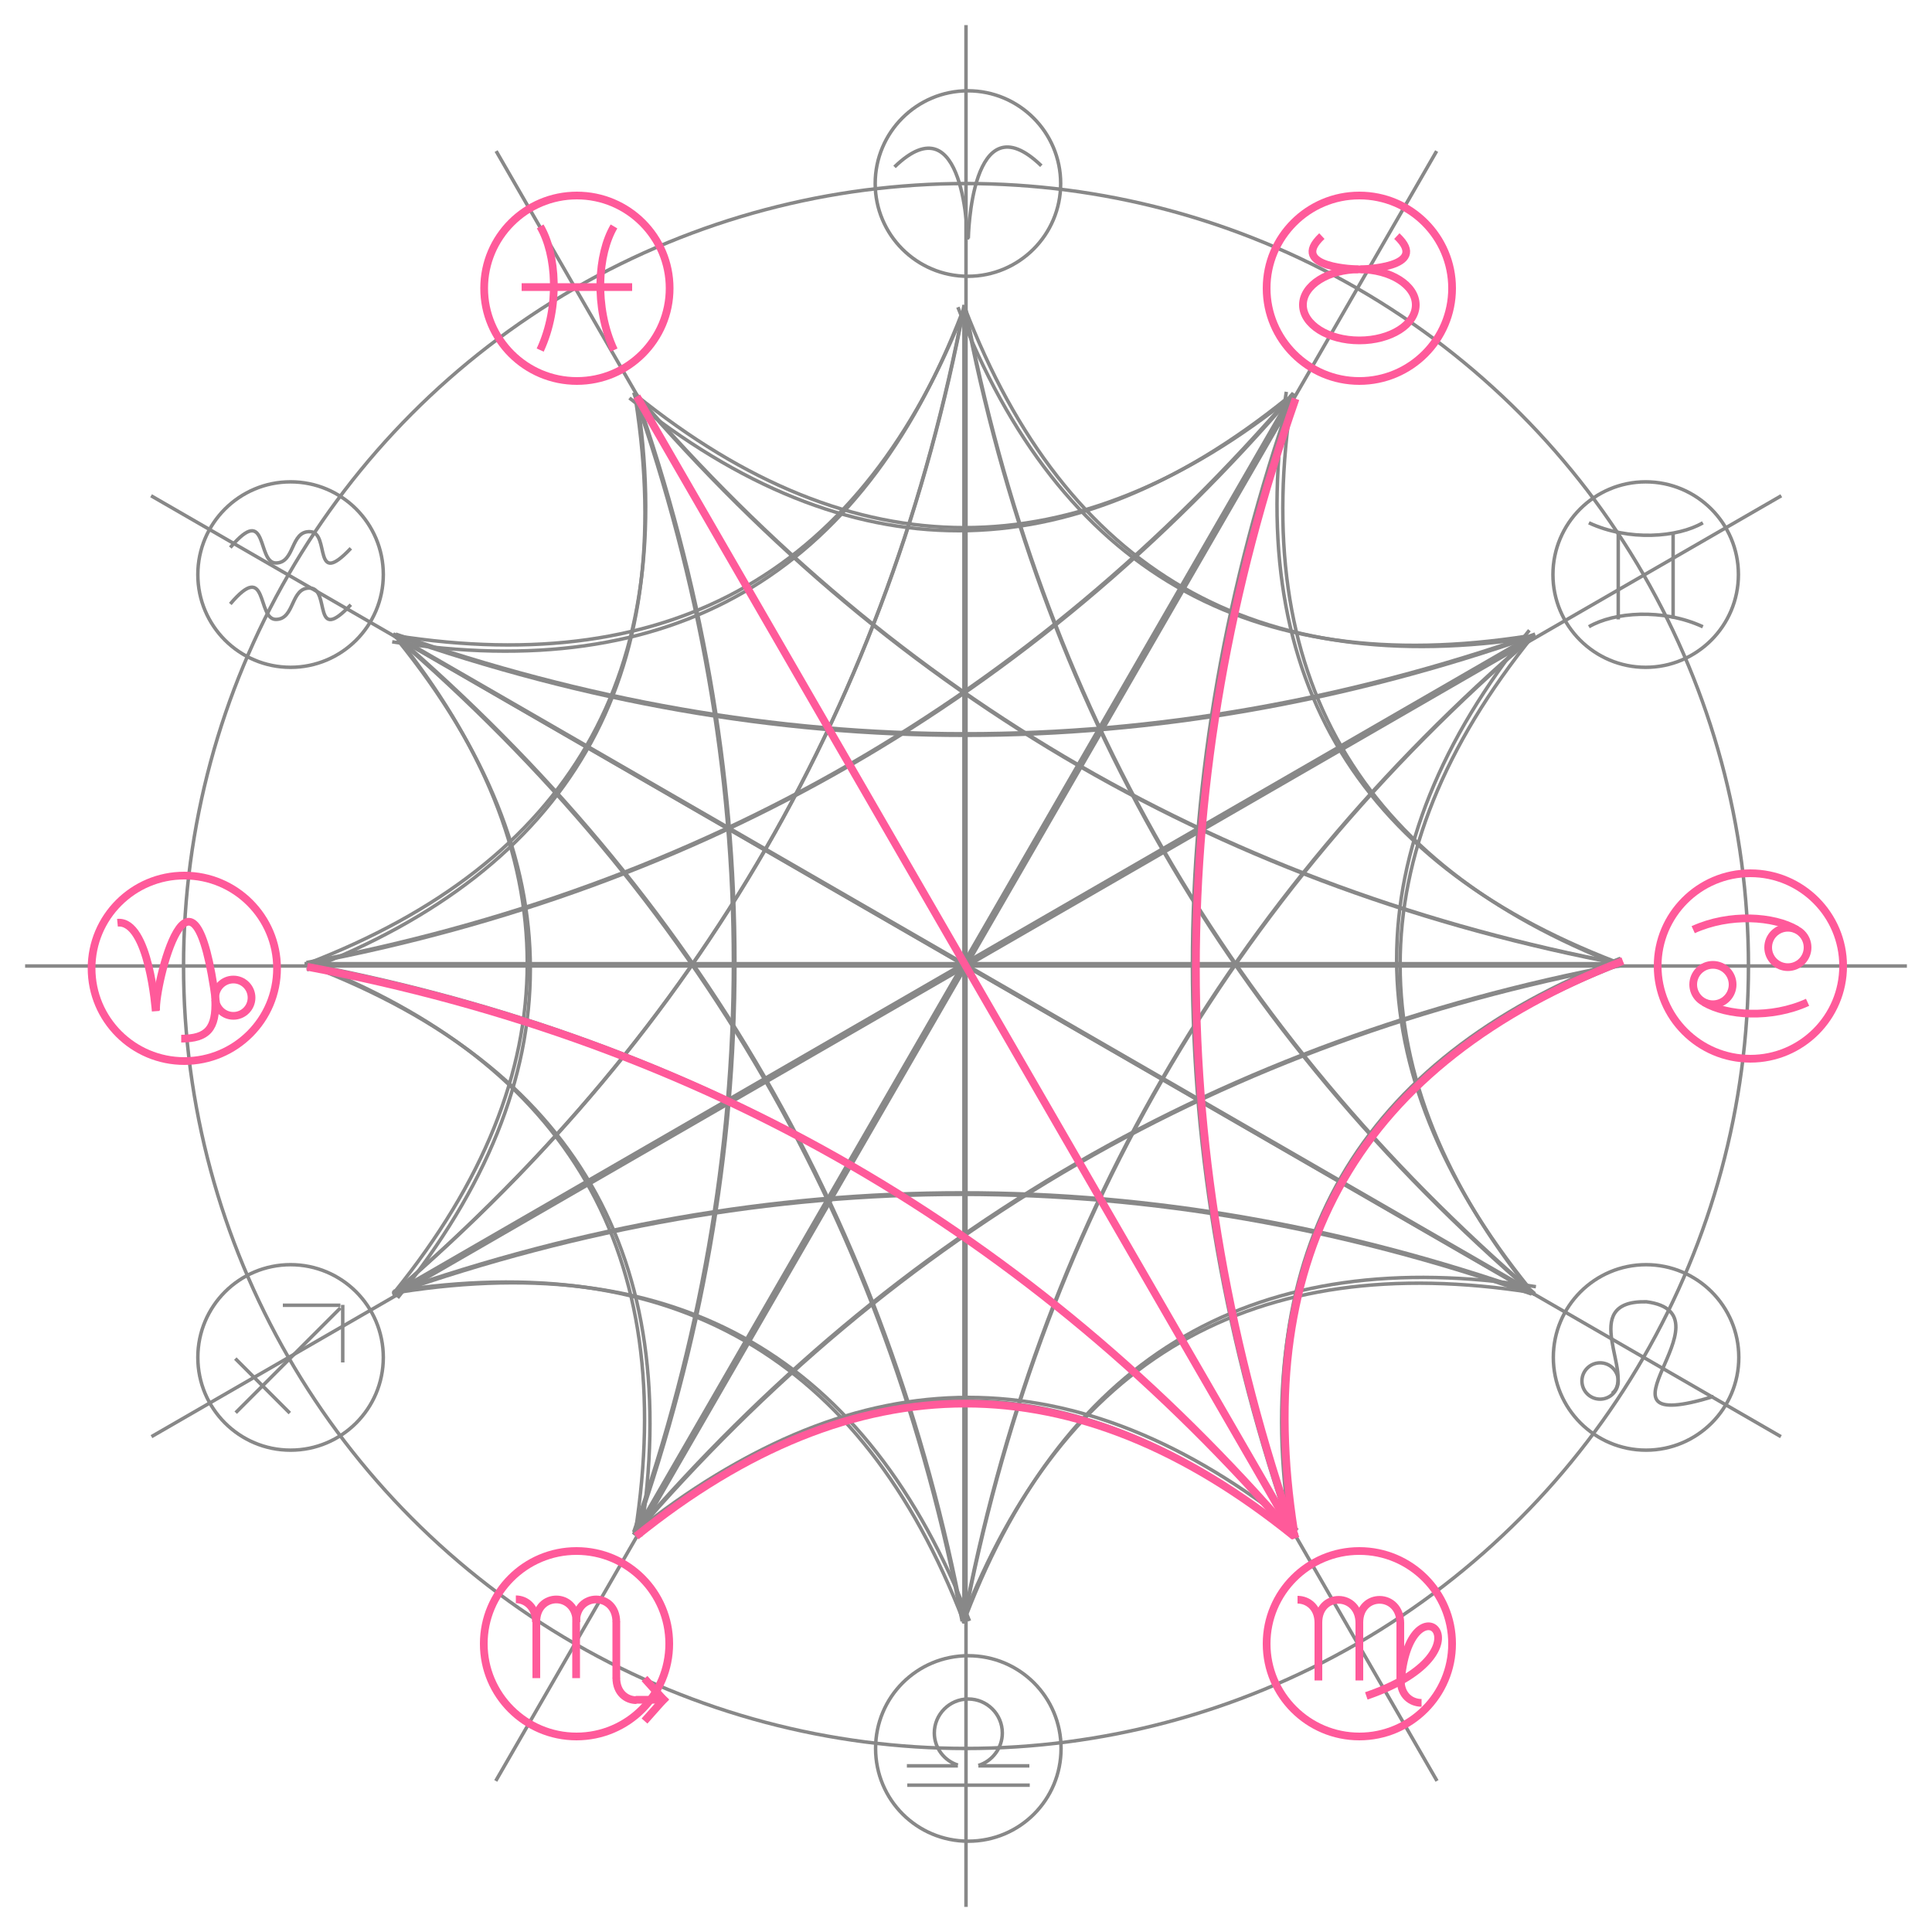 <?xml version="1.0" encoding="utf-8"?>
<!-- Generator: Adobe Illustrator 15.0.0, SVG Export Plug-In  -->
<!DOCTYPE svg PUBLIC "-//W3C//DTD SVG 1.1//EN" "http://www.w3.org/Graphics/SVG/1.1/DTD/svg11.dtd">
<svg version="1.1"
	 xmlns="http://www.w3.org/2000/svg" xmlns:xlink="http://www.w3.org/1999/xlink" xmlns:a="http://ns.adobe.com/AdobeSVGViewerExtensions/3.0/"
	 x="0px" y="0px" width="500px" height="500px" viewBox="-6.5 -6.5 500 500" enable-background="new -6.5 -6.5 500 500"
	 xml:space="preserve">
<defs>
</defs>
<circle id="_7576728_1_" fill="none" stroke="#888888" stroke-width="0.9" cx="243.5" cy="243.5" r="202.5"/>
<line id="_238518904_1_" fill="none" stroke="#888888" stroke-width="0.9" x1="0" y1="243.5" x2="487" y2="243.5"/>
<line id="_239080608_1_" fill="none" stroke="#888888" stroke-width="0.9" x1="243.5" y1="487" x2="243.5" y2="0"/>
<line id="_236163080_1_" fill="none" stroke="#888888" stroke-width="0.9" x1="32.7" y1="365.3" x2="454.5" y2="121.8"/>
<line id="_7576752_1_" fill="none" stroke="#888888" stroke-width="0.9" x1="365.4" y1="454.4" x2="121.9" y2="32.6"/>
<line id="_239050464_1_" fill="none" stroke="#888888" stroke-width="0.9" x1="121.8" y1="454.4" x2="365.3" y2="32.6"/>
<line id="_239049848_1_" fill="none" stroke="#888888" stroke-width="0.9" x1="454.4" y1="365.3" x2="32.6" y2="121.8"/>
<circle id="_7573776_1_" fill="none" stroke="#888888" stroke-width="0.9" cx="419.4" cy="142.2" r="24"/>
<path id="_272317888_1_" fill="none" stroke="#888888" stroke-width="0.9" d="M404.7,128.8c10.3,4.8,23,3.8,29.5,0"/>
<path id="_274063248_1_" fill="none" stroke="#888888" stroke-width="0.9" d="M434.2,155.7c-10.4-4.8-23-3.8-29.5,0"/>
<line id="_275021608_1_" fill="none" stroke="#888888" stroke-width="0.9" x1="412.3" y1="153.8" x2="412.3" y2="131.5"/>
<line id="_273792080_1_" fill="none" stroke="#888888" stroke-width="0.9" x1="426.5" y1="153.6" x2="426.5" y2="131.4"/>
<circle id="_7573104_1_" fill="none" stroke="#FF5A9A" stroke-width="2" cx="345.3" cy="418.9" r="24"/>
<line id="_275022304_1_" fill="none" stroke="#FF5A9A" stroke-width="2" x1="334.7" y1="413.4" x2="334.7" y2="428.4"/>
<path id="_275022376_1_" fill="none" stroke="#FF5A9A" stroke-width="2" d="M329.3,407.5c2.7,0,5.4,2,5.4,6"/>
<line id="_461934896_1_" fill="none" stroke="#FF5A9A" stroke-width="2" x1="345.3" y1="413.4" x2="345.3" y2="428.4"/>
<path id="_273792512_1_" fill="none" stroke="#FF5A9A" stroke-width="2" d="M334.7,413.4c0-7.9,10.6-7.8,10.6,0.2"/>
<line id="_273880672_1_" fill="none" stroke="#FF5A9A" stroke-width="2" x1="355.9" y1="413.4" x2="355.9" y2="428.4"/>
<path id="_272904616_1_" fill="none" stroke="#FF5A9A" stroke-width="2" d="M345.3,413.4c0-7.9,10.6-7.8,10.6,0.2"/>
<path id="_461934920_1_" fill="none" stroke="#FF5A9A" stroke-width="2" d="M356,428.3c0,4,2.7,5.9,5.4,5.9"/>
<path id="_275021416_1_" fill="none" stroke="#FF5A9A" stroke-width="2" d="M356,429.3c2-29.1,25.5-8.7-8.9,3.1"/>
<path id="_275023360_1_" fill="none" stroke="#FF5A9A" stroke-width="2" d="M33.8,255.2c0,0-1.7-23.7-9.9-22.9"/>
<path id="_272317312_1_" fill="none" stroke="#FF5A9A" stroke-width="2" d="M33.9,255c-0.4-6.4,9.5-47,15.5-2.1"/>
<path id="_275023608_1_" fill="none" stroke="#FF5A9A" stroke-width="2" d="M49.2,252.2c0.3,7.5-2,10.1-8.8,10.1"/>
<ellipse id="_275024448_1_" fill="none" stroke="#FF5A9A" stroke-width="2" cx="53.9" cy="251.7" rx="4.7" ry="4.7"/>
<circle id="_7571352_1_" fill="none" stroke="#FF5A9A" stroke-width="2" cx="41.2" cy="244.1" r="24"/>
<circle id="_7571232_1_" fill="none" stroke="#888888" stroke-width="0.9" cx="419.5" cy="344.8" r="24"/>
<path id="_273792680_1_" fill="none" stroke="#888888" stroke-width="0.9" d="M410.7,354.1c6.2-4.4-9.3-24.1,8.9-23.7
	c23.5,3.1-18.3,35.4,17.4,24.5"/>
<ellipse id="_273880960_1_" fill="none" stroke="#888888" stroke-width="0.9" cx="407.6" cy="350.9" rx="4.7" ry="4.7"/>
<circle id="_7570800_1_" fill="none" stroke="#888888" stroke-width="0.9" cx="244" cy="41" r="24"/>
<path id="_272317216_1_" fill="none" stroke="#888888" stroke-width="0.9" d="M243.9,55.5c0,0-0.6-36.5-18.9-18.8"/>
<path id="_273775824_1_" fill="none" stroke="#888888" stroke-width="0.9" d="M244.1,55.2c0,0,0.6-36.5,18.9-18.8"/>
<circle id="_7570368_1_" fill="none" stroke="#FF5A9A" stroke-width="2" cx="446.5" cy="243.5" r="24"/>
<path id="_274128120_1_" fill="none" stroke="#FF5A9A" stroke-width="2" d="M431.7,234.1c9.4-4.3,20.9-3.5,26.8,0"/>
<ellipse id="_271953080_1_" fill="none" stroke="#FF5A9A" stroke-width="2" cx="456.2" cy="238.7" rx="5.1" ry="5.1"/>
<path id="_272317816_1_" fill="none" stroke="#FF5A9A" stroke-width="2" d="M461.3,252.9c-9.4,4.3-20.9,3.5-26.8,0"/>
<ellipse id="_272317408_1_" fill="none" stroke="#FF5A9A" stroke-width="2" cx="436.8" cy="248.3" rx="5.1" ry="5.1"/>
<path id="_273801192_1_" fill="none" stroke="#FF5A9A" stroke-width="2" d="M133.3,84.1c5.2-11.2,4.2-24.9,0-32"/>
<path id="_273792272_1_" fill="none" stroke="#FF5A9A" stroke-width="2" d="M152.4,84.1c-5.2-11.2-4.2-24.9,0-32"/>
<line id="_273790560_1_" fill="none" stroke="#FF5A9A" stroke-width="2" x1="128.5" y1="67.8" x2="157.1" y2="67.8"/>
<circle id="_226247624_1_" fill="none" stroke="#FF5A9A" stroke-width="2" cx="142.8" cy="68.1" r="24"/>
<line id="_274859648_1_" fill="none" stroke="#FF5A9A" stroke-width="2" x1="132.3" y1="413.2" x2="132.3" y2="427.8"/>
<path id="_274859672_1_" fill="none" stroke="#FF5A9A" stroke-width="2" d="M127,407.4c2.6,0,5.2,2,5.2,5.9"/>
<line id="_272904496_1_" fill="none" stroke="#FF5A9A" stroke-width="2" x1="142.6" y1="413.2" x2="142.6" y2="427.8"/>
<path id="_275024688_1_" fill="none" stroke="#FF5A9A" stroke-width="2" d="M132.3,413.2c0-7.7,10.4-7.7,10.4,0.1"/>
<line id="_275023464_1_" fill="none" stroke="#FF5A9A" stroke-width="2" x1="153" y1="413.2" x2="153" y2="427.8"/>
<path id="_461934848_1_" fill="none" stroke="#FF5A9A" stroke-width="2" d="M142.6,413.2c0-7.7,10.4-7.7,10.4,0.1"/>
<path id="_461017960_1_" fill="none" stroke="#FF5A9A" stroke-width="2" d="M153,427.7c0,3.9,2.6,5.8,5.2,5.8"/>
<line id="_275023560_1_" fill="none" stroke="#FF5A9A" stroke-width="2" x1="158" y1="433.4" x2="165.3" y2="433.4"/>
<line id="_275024640_1_" fill="none" stroke="#FF5A9A" stroke-width="2" x1="165.9" y1="432.6" x2="160.3" y2="438.9"/>
<line id="_275024544_1_" fill="none" stroke="#FF5A9A" stroke-width="2" x1="165.9" y1="434.1" x2="160.3" y2="427.9"/>
<circle id="_272317936_1_" fill="none" stroke="#FF5A9A" stroke-width="2" cx="142.7" cy="418.9" r="24"/>
<circle id="_235697888_1_" fill="none" stroke="#FF5A9A" stroke-width="2" cx="345.3" cy="68.1" r="24"/>
<ellipse id="_274128192_1_" fill="none" stroke="#FF5A9A" stroke-width="2" cx="345.3" cy="72.4" rx="14.6" ry="9.2"/>
<path id="_273791440_1_" fill="none" stroke="#FF5A9A" stroke-width="2" d="M345,63.2c0,0-18.3-0.3-9.4-8.6"/>
<path id="_275023704_1_" fill="none" stroke="#FF5A9A" stroke-width="2" d="M345.6,63.2c0,0,18.3-0.3,9.4-8.6"/>
<ellipse id="_235699496_1_" fill="none" stroke="#888888" stroke-width="0.9" cx="68.7" cy="142.2" rx="24" ry="24"/>
<path id="_458488104_1_" fill="none" stroke="#888888" stroke-width="0.9" d="M53.1,135.2c9.9-11.7,6.8,4,11.8,4
	c5,0,3.7-8.4,8.9-8.1c5.2,0.2,0.5,14.9,10.5,4.3"/>
<path id="_459467632_1_" fill="none" stroke="#888888" stroke-width="0.9" d="M53.1,149.8c9.9-11.7,6.8,4,11.8,4
	c5,0,3.7-8.4,8.9-8.1c5.2,0.2,0.5,14.9,10.5,4.3"/>
<circle id="_235700144_1_" fill="none" stroke="#888888" stroke-width="0.9" cx="68.7" cy="344.8" r="24"/>
<line id="_459354152_1_" fill="none" stroke="#888888" stroke-width="0.9" x1="81.6" y1="332" x2="54.5" y2="359.1"/>
<line id="_274119616_1_" fill="none" stroke="#888888" stroke-width="0.9" x1="68.5" y1="359.2" x2="54.4" y2="345.1"/>
<line id="_235700648_1_" fill="none" stroke="#888888" stroke-width="0.9" x1="81.6" y1="331.3" x2="66.7" y2="331.3"/>
<line id="_235700936_1_" fill="none" stroke="#888888" stroke-width="0.9" x1="82.2" y1="331.2" x2="82.2" y2="346.1"/>
<path id="_235701080_1_" fill="none" stroke="#888888" stroke-width="0.9" d="M268.1,446c0-13.3-10.7-24-24-24
	c-13.3,0-24,10.7-24,24c0,13.3,10.7,24,24,24C257.4,470,268.1,459.3,268.1,446z"/>
<line id="_275021776_1_" fill="none" stroke="#888888" stroke-width="0.9" x1="228.3" y1="455.5" x2="260" y2="455.5"/>
<path id="_274119568_1_" fill="none" stroke="#888888" stroke-width="0.9" d="M228.2,450.5h13.2 M246.7,450.5h13.2 M241.4,450.3
	c-3.5-1.1-6.1-4.4-6.1-8.3c0-4.8,3.9-8.8,8.8-8.8c4.8,0,8.8,3.9,8.8,8.8c0,3.9-2.6,7.3-6.2,8.4"/>
<path id="_238945472_1_" fill="none" stroke="#888888" stroke-width="0.9" d="M243.2,73.2c26.2,68.1,75.4,96.5,147.5,85.2"/>
<path id="_239087032_1_" fill="none" stroke="#888888" stroke-width="0.9" d="M243.2,73.2c19.4,102.4,68.5,187.5,147.5,255.4"/>
<line id="_80356304_1_" fill="none" stroke="#888888" stroke-width="0.9" x1="243" y1="73.2" x2="243" y2="413.7"/>
<path id="_239457000_1_" fill="none" stroke="#888888" stroke-width="0.9" d="M243.1,72.5C223.7,174.9,174.6,260,95.7,327.9"/>
<path id="_239483200_1_" fill="none" stroke="#888888" stroke-width="0.9" d="M242.5,74.4c-26.2,68.1-75.4,96.5-147.5,85.2"/>
<path id="_238556712_1_" fill="none" stroke="#888888" stroke-width="0.9" d="M158,95.7c56.7,45.8,113.5,45.8,170.3,0"/>
<path id="_239397800_1_" fill="none" stroke="#888888" stroke-width="0.9" d="M158,95.7c68,79,153.1,128.1,255.4,147.4"/>
<line id="_239483176_1_" fill="none" stroke="#888888" stroke-width="0.9" x1="157.8" y1="95.8" x2="328" y2="390.7"/>
<path id="_239483296_1_" fill="none" stroke="#888888" stroke-width="0.9" d="M157.5,95.1c34.4,98.3,34.4,196.6,0,294.9"/>
<path id="_239482744_1_" fill="none" stroke="#888888" stroke-width="0.9" d="M158,97c11.3,72.1-17.1,121.2-85.1,147.5"/>
<path id="_239049800_1_" fill="none" stroke="#888888" stroke-width="0.9" d="M95.8,158c72.1,11.3,121.2-17.1,147.5-85.1"/>
<path id="_239484376_1_" fill="none" stroke="#888888" stroke-width="0.9" d="M95.8,158c98.3,34.4,196.6,34.4,294.9,0"/>
<line id="_236163248_1_" fill="none" stroke="#888888" stroke-width="0.9" x1="95.7" y1="158.2" x2="390.6" y2="328.4"/>
<path id="_80356328_1_" fill="none" stroke="#888888" stroke-width="0.9" d="M95.1,157.7c79,68,128.1,153.1,147.4,255.4"/>
<path id="_235659840_1_" fill="none" stroke="#888888" stroke-width="0.9" d="M96.4,159.1c45.8,56.7,45.8,113.5,0,170.3"/>
<path id="_239408040_1_" fill="none" stroke="#888888" stroke-width="0.9" d="M73,242.9c68.1-26.2,96.5-75.4,85.2-147.5"/>
<path id="_239397680_1_" fill="none" stroke="#888888" stroke-width="0.9" d="M73,242.9c102.4-19.4,187.5-68.5,255.4-147.5"/>
<line id="_237951168_1_" fill="none" stroke="#888888" stroke-width="0.9" x1="73" y1="243.1" x2="413.5" y2="243.1"/>
<path id="_7575192_1_" fill="none" stroke="#888888" stroke-width="0.9" d="M72.3,243c102.4,19.4,187.5,68.5,255.4,147.5"/>
<path id="_238519912_1_" fill="none" stroke="#888888" stroke-width="0.9" d="M74.1,243.6c68.1,26.2,96.5,75.4,85.2,147.5"/>
<path id="_80241360_1_" fill="none" stroke="#888888" stroke-width="0.9" d="M95.6,327.9c45.8-56.7,45.8-113.5,0-170.3"/>
<path id="_239382168_1_" fill="none" stroke="#888888" stroke-width="0.9" d="M95.6,327.9c79-68,128.1-153.1,147.4-255.4"/>
<line id="_238869504_1_" fill="none" stroke="#888888" stroke-width="0.9" x1="95.7" y1="328.1" x2="390.6" y2="157.8"/>
<path id="_239408704_1_" fill="none" stroke="#888888" stroke-width="0.9" d="M95,328.4c98.3-34.4,196.6-34.4,294.9,0"/>
<path id="_239409160_1_" fill="none" stroke="#888888" stroke-width="0.9" d="M96.9,327.9c72.1-11.3,121.2,17.1,147.5,85.1"/>
<path id="_239392608_1_" fill="none" stroke="#888888" stroke-width="0.9" d="M157.9,390.1c11.3-72.1-17.1-121.2-85.1-147.5"/>
<path id="_238556640_1_" fill="none" stroke="#888888" stroke-width="0.9" d="M157.9,390.1c34.4-98.3,34.4-196.6,0-294.9"/>
<line id="_239048472_1_" fill="none" stroke="#888888" stroke-width="0.9" x1="158.1" y1="390.2" x2="328.3" y2="95.3"/>
<path id="_239408352_1_" fill="none" stroke="#888888" stroke-width="0.9" d="M157.6,390.8c68-79,153.1-128.1,255.4-147.4"/>
<path id="_238905136_1_" fill="none" stroke="#888888" stroke-width="0.9" d="M159,389.5c56.7-45.8,113.5-45.8,170.3,0"/>
<path id="_239483864_1_" fill="none" stroke="#888888" stroke-width="0.9" d="M242.8,412.9c-26.2-68.1-75.4-96.5-147.5-85.2"/>
<path id="_239483768_1_" fill="none" stroke="#888888" stroke-width="0.9" d="M242.8,412.9c-19.4-102.4-68.5-187.5-147.5-255.4"/>
<line id="_239483672_1_" fill="none" stroke="#888888" stroke-width="0.9" x1="243" y1="412.9" x2="243" y2="72.4"/>
<path id="_239392896_1_" fill="none" stroke="#888888" stroke-width="0.9" d="M242.9,413.6c19.4-102.4,68.5-187.5,147.5-255.4"/>
<path id="_239409184_1_" fill="none" stroke="#888888" stroke-width="0.9" d="M243.5,411.7c26.2-68.1,75.4-96.5,147.5-85.2"/>
<path id="_238846952_1_" fill="none" stroke="#888888" stroke-width="0.9" d="M327.8,390.3c-56.7-45.8-113.5-45.8-170.3,0"/>
<path id="_238846856_1_" fill="none" stroke="#888888" stroke-width="0.9" d="M327.8,390.3c-68-79-153.1-128.1-255.4-147.4"/>
<line id="_238846760_1_" fill="none" stroke="#888888" stroke-width="0.9" x1="328" y1="390.2" x2="157.7" y2="95.3"/>
<path id="_238846640_1_" fill="none" stroke="#888888" stroke-width="0.9" d="M328.2,390.9c-34.4-98.3-34.4-196.6,0-294.9"/>
<path id="_238846544_1_" fill="none" stroke="#888888" stroke-width="0.9" d="M327.8,389c-11.3-72.1,17.1-121.2,85.1-147.5"/>
<path id="_239483008_1_" fill="none" stroke="#888888" stroke-width="0.9" d="M390,328c-72.1-11.3-121.2,17.1-147.5,85.1"/>
<path id="_239483440_1_" fill="none" stroke="#888888" stroke-width="0.9" d="M390,328c-98.3-34.4-196.6-34.4-294.9,0"/>
<line id="_239453584_1_" fill="none" stroke="#888888" stroke-width="0.9" x1="390.1" y1="327.8" x2="95.2" y2="157.6"/>
<path id="_238519024_1_" fill="none" stroke="#888888" stroke-width="0.9" d="M390.7,328.3c-79-68-128.1-153.1-147.4-255.4"/>
<path id="_7574448_1_" fill="none" stroke="#888888" stroke-width="0.9" d="M389.3,326.9c-45.8-56.7-45.8-113.5,0-170.3"/>
<path id="_7574256_1_" fill="none" stroke="#888888" stroke-width="0.9" d="M412.8,243.1c-68.1,26.2-96.5,75.4-85.2,147.5"/>
<path id="_239381448_1_" fill="none" stroke="#888888" stroke-width="0.9" d="M412.8,243.1c-102.4,19.4-187.5,68.5-255.4,147.5"/>
<line id="_239485024_1_" fill="none" stroke="#888888" stroke-width="0.9" x1="412.8" y1="242.9" x2="72.3" y2="242.9"/>
<path id="_239484952_1_" fill="none" stroke="#888888" stroke-width="0.9" d="M413.5,243C311.1,223.6,226,174.5,158.1,95.5"/>
<path id="_239484856_1_" fill="none" stroke="#888888" stroke-width="0.9" d="M411.6,242.4c-68.1-26.2-96.5-75.4-85.2-147.5"/>
<path id="_239484208_1_" fill="none" stroke="#888888" stroke-width="0.9" d="M390.2,158.1c-45.8,56.7-45.8,113.5,0,170.3"/>
<path id="_239484112_1_" fill="none" stroke="#888888" stroke-width="0.9" d="M390.2,158.1c-79,68-128.1,153.1-147.4,255.4"/>
<line id="_80356256_1_" fill="none" stroke="#888888" stroke-width="0.9" x1="390.1" y1="157.9" x2="95.2" y2="328.2"/>
<path id="_239050560_1_" fill="none" stroke="#888888" stroke-width="0.9" d="M390.8,157.6c-98.3,34.4-196.6,34.4-294.9,0"/>
<path id="_239381832_1_" fill="none" stroke="#888888" stroke-width="0.9" d="M388.9,158.1c-72.1,11.3-121.2-17.1-147.5-85.1"/>
<path id="_239080704_1_" fill="none" stroke="#888888" stroke-width="0.9" d="M327.9,95.9C316.6,168,345,217.1,413,243.4"/>
<path id="_238905352_1_" fill="none" stroke="#888888" stroke-width="0.9" d="M327.9,95.9c-34.4,98.3-34.4,196.6,0,294.9"/>
<line id="_239453440_1_" fill="none" stroke="#888888" stroke-width="0.9" x1="327.7" y1="95.8" x2="157.5" y2="390.7"/>
<path id="_239457048_1_" fill="none" stroke="#888888" stroke-width="0.9" d="M328.2,95.2c-68,79-153.1,128.1-255.4,147.4"/>
<path id="_239453512_1_" fill="none" stroke="#888888" stroke-width="0.9" d="M326.7,96.5c-56.7,45.8-113.5,45.8-170.3,0"/>
<path id="_239482912_1_" fill="none" stroke="#FF5A9A" stroke-width="2" d="M328.4,391.1c-56.7-45.8-113.5-45.8-170.3,0"/>
<path id="_239408112_1_" fill="none" stroke="#FF5A9A" stroke-width="2" d="M328.4,391.1c-68-79-153.1-128.1-255.4-147.4"/>
<line id="_239482984_1_" fill="none" stroke="#FF5A9A" stroke-width="2" x1="328.6" y1="390.9" x2="158.3" y2="96.1"/>
<path id="_235701416_1_" fill="none" stroke="#FF5A9A" stroke-width="2" d="M328.8,391.6c-34.4-98.3-34.4-196.6,0-294.9"/>
<path id="_7576992_1_" fill="none" stroke="#FF5A9A" stroke-width="2" d="M328.4,389.7c-11.3-72.1,17.1-121.2,85.1-147.5"/>
</svg>
